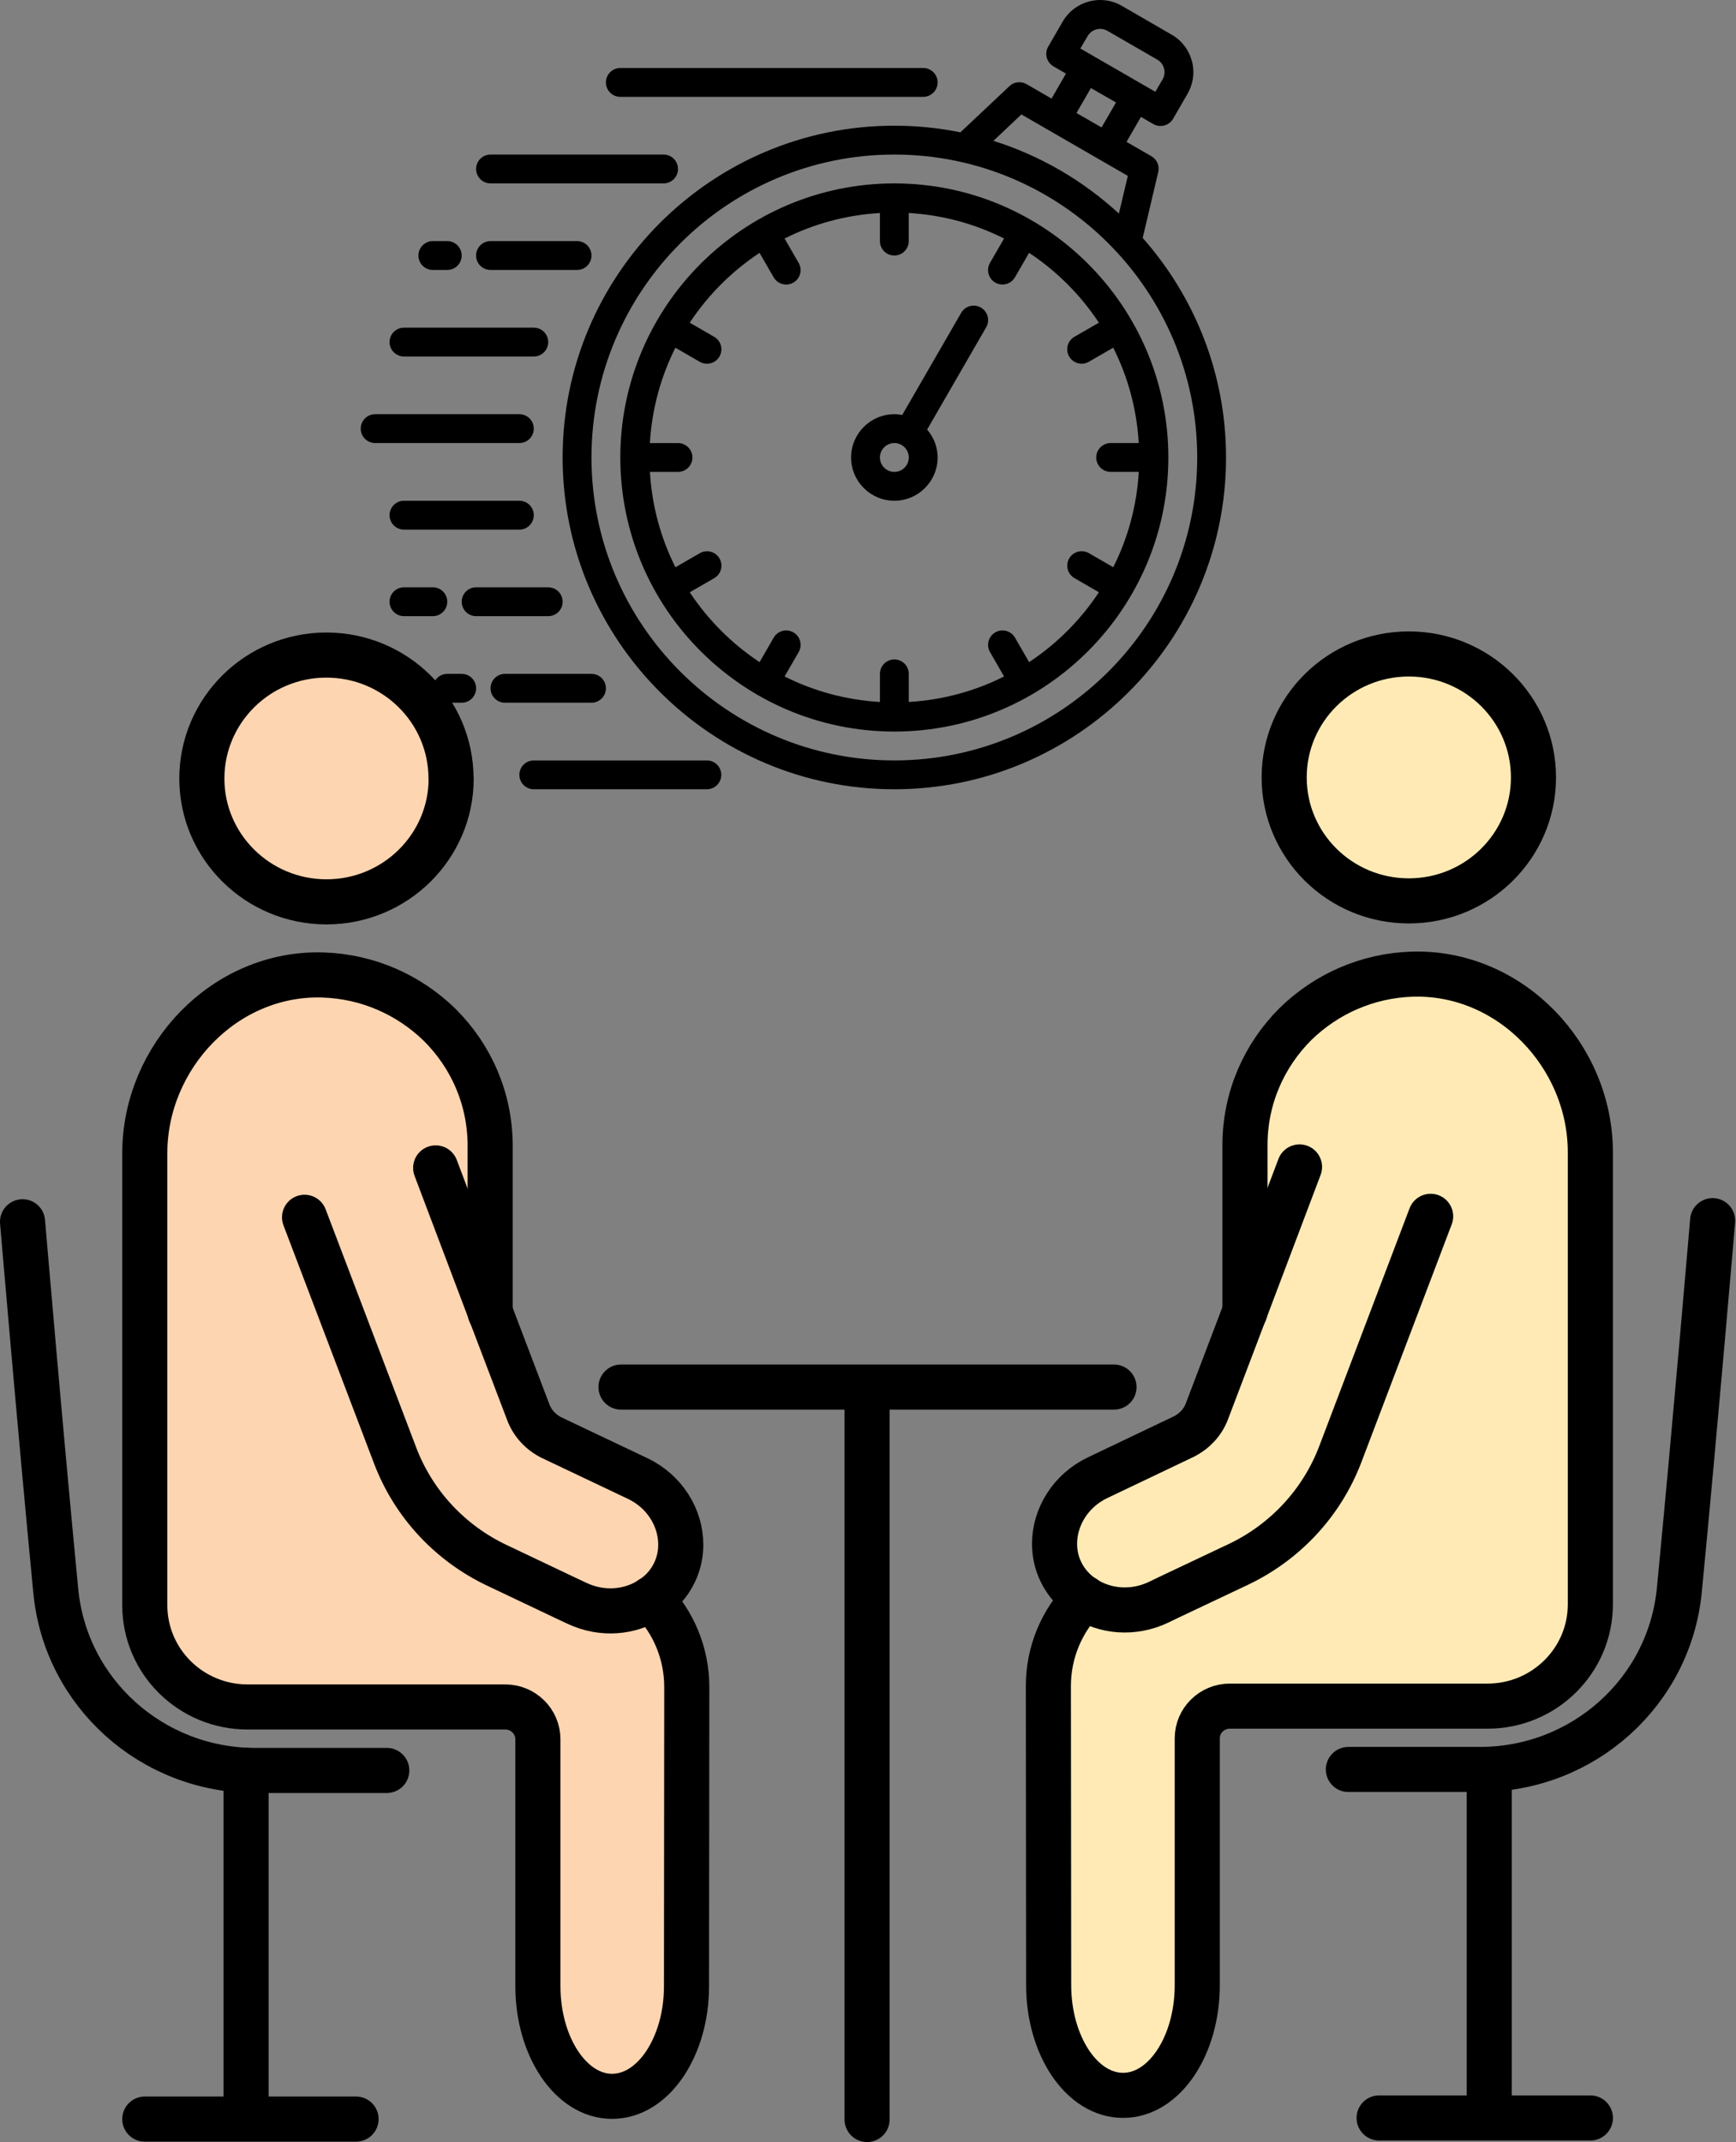 <svg width="77" height="95" viewBox="0 0 77 95" fill="none" xmlns="http://www.w3.org/2000/svg">
<rect x="0" y="0" width="77" height="95" fill="#808080" stroke="none"/>
<path d="M50.684 10.551L51.374 7.628C51.438 7.352 51.317 7.071 51.074 6.93L49.967 6.291L50.607 5.184L51.157 5.504C51.259 5.561 51.368 5.587 51.477 5.587C51.701 5.587 51.912 5.472 52.033 5.267L52.673 4.16C52.929 3.713 52.999 3.194 52.865 2.702C52.73 2.209 52.417 1.794 51.969 1.538L49.756 0.258C48.841 -0.273 47.664 0.041 47.133 0.962L46.493 2.069C46.314 2.376 46.423 2.766 46.73 2.945L47.28 3.265L46.641 4.372L45.534 3.732C45.291 3.591 44.977 3.623 44.773 3.821L42.598 5.868C41.651 5.676 40.672 5.574 39.668 5.574C31.557 5.574 24.955 12.176 24.955 20.287C24.955 28.398 31.557 35 39.668 35C47.779 35 54.381 28.398 54.381 20.287C54.381 16.558 52.98 13.148 50.684 10.551ZM48.24 1.602C48.419 1.295 48.809 1.192 49.116 1.365L51.33 2.644C51.477 2.727 51.586 2.868 51.63 3.035C51.675 3.201 51.65 3.374 51.566 3.521L51.246 4.071L47.92 2.152L48.24 1.602ZM48.387 3.905L49.5 4.544L48.86 5.651L47.747 5.011L48.387 3.905ZM45.304 5.075L50.025 7.8L49.628 9.47C48.048 8.018 46.161 6.905 44.063 6.246L45.304 5.075ZM39.668 33.721C32.26 33.721 26.235 27.695 26.235 20.287C26.235 12.879 32.26 6.854 39.668 6.854C47.076 6.854 53.102 12.879 53.102 20.287C53.102 27.695 47.076 33.721 39.668 33.721Z" fill="black"/>
<path d="M39.668 8.133C32.966 8.133 27.514 13.585 27.514 20.287C27.514 26.989 32.966 32.441 39.668 32.441C46.37 32.441 51.822 26.989 51.822 20.287C51.822 13.585 46.37 8.133 39.668 8.133ZM45.646 29.362L45.02 28.277C44.842 27.971 44.452 27.866 44.146 28.043C43.84 28.219 43.735 28.611 43.912 28.917L44.536 29.998C43.25 30.645 41.821 31.04 40.308 31.129V29.883C40.308 29.529 40.022 29.243 39.669 29.243C39.315 29.243 39.029 29.529 39.029 29.883V31.129C37.516 31.04 36.087 30.645 34.801 29.998L35.425 28.917C35.602 28.61 35.497 28.219 35.191 28.043C34.884 27.866 34.494 27.971 34.317 28.277L33.691 29.362C32.462 28.549 31.407 27.494 30.594 26.265L31.679 25.639C31.985 25.462 32.09 25.071 31.913 24.765C31.736 24.459 31.346 24.354 31.04 24.531L29.959 25.155C29.311 23.869 28.916 22.44 28.827 20.927H30.072C30.426 20.927 30.712 20.641 30.712 20.288C30.712 19.935 30.426 19.648 30.072 19.648H28.826C28.915 18.135 29.31 16.706 29.957 15.42L31.038 16.045C31.14 16.103 31.25 16.13 31.358 16.13C31.579 16.13 31.794 16.016 31.912 15.81C32.089 15.504 31.984 15.113 31.678 14.937L30.593 14.31C31.406 13.081 32.46 12.027 33.69 11.214L34.316 12.299C34.435 12.504 34.649 12.618 34.871 12.618C34.979 12.618 35.089 12.591 35.19 12.533C35.496 12.356 35.601 11.965 35.424 11.659L34.8 10.578C36.086 9.93 37.515 9.535 39.028 9.446V10.692C39.028 11.045 39.314 11.331 39.667 11.331C40.02 11.331 40.307 11.045 40.307 10.692V9.445C41.82 9.534 43.249 9.929 44.535 10.577L43.91 11.658C43.734 11.964 43.839 12.355 44.144 12.531C44.245 12.59 44.355 12.617 44.464 12.617C44.685 12.617 44.9 12.503 45.018 12.297L45.645 11.212C46.874 12.025 47.928 13.08 48.741 14.309L47.656 14.935C47.35 15.112 47.246 15.504 47.422 15.809C47.541 16.015 47.755 16.129 47.977 16.129C48.085 16.129 48.195 16.102 48.296 16.043L49.377 15.419C50.025 16.705 50.42 18.134 50.509 19.647H49.263C48.91 19.647 48.623 19.933 48.623 20.287C48.623 20.64 48.91 20.926 49.263 20.926H50.51C50.421 22.439 50.026 23.868 49.378 25.154L48.297 24.529C47.99 24.353 47.6 24.458 47.423 24.764C47.247 25.07 47.352 25.461 47.658 25.637L48.742 26.264C47.929 27.494 46.875 28.549 45.646 29.362Z" fill="black"/>
<path d="M43.507 13.639C43.2 13.462 42.81 13.567 42.633 13.873L40.018 18.402C39.904 18.382 39.789 18.368 39.669 18.368C38.611 18.368 37.75 19.229 37.75 20.287C37.75 21.345 38.611 22.206 39.669 22.206C40.727 22.206 41.588 21.345 41.588 20.287C41.588 19.813 41.409 19.384 41.123 19.049L43.742 14.513C43.918 14.207 43.814 13.816 43.507 13.639ZM39.669 20.927C39.317 20.927 39.029 20.64 39.029 20.287C39.029 19.935 39.317 19.647 39.669 19.647C40.022 19.647 40.309 19.935 40.309 20.287C40.309 20.64 40.022 20.927 39.669 20.927Z" fill="black"/>
<path d="M27.515 4.295H40.948C41.301 4.295 41.588 4.008 41.588 3.655C41.588 3.302 41.301 3.015 40.948 3.015H27.515C27.162 3.015 26.875 3.302 26.875 3.655C26.875 4.008 27.162 4.295 27.515 4.295Z" fill="black"/>
<path d="M31.353 33.721H23.677C23.324 33.721 23.037 34.007 23.037 34.36C23.037 34.714 23.324 35 23.677 35H31.353C31.706 35 31.993 34.714 31.993 34.36C31.993 34.007 31.706 33.721 31.353 33.721Z" fill="black"/>
<path d="M21.757 8.133H29.433C29.786 8.133 30.073 7.846 30.073 7.493C30.073 7.14 29.786 6.854 29.433 6.854H21.757C21.404 6.854 21.117 7.14 21.117 7.493C21.117 7.846 21.404 8.133 21.757 8.133Z" fill="black"/>
<path d="M17.919 15.809H23.676C24.029 15.809 24.316 15.523 24.316 15.17C24.316 14.816 24.029 14.53 23.676 14.53H17.919C17.566 14.53 17.279 14.816 17.279 15.17C17.279 15.523 17.566 15.809 17.919 15.809Z" fill="black"/>
<path d="M23.676 19.008C23.676 18.655 23.39 18.368 23.037 18.368H16.64C16.287 18.368 16 18.655 16 19.008C16 19.361 16.287 19.647 16.64 19.647H23.037C23.39 19.647 23.676 19.361 23.676 19.008Z" fill="black"/>
<path d="M23.037 22.206H17.919C17.566 22.206 17.279 22.493 17.279 22.846C17.279 23.199 17.566 23.486 17.919 23.486H23.037C23.39 23.486 23.676 23.199 23.676 22.846C23.676 22.493 23.39 22.206 23.037 22.206Z" fill="black"/>
<path d="M21.757 11.971H25.595C25.948 11.971 26.235 11.685 26.235 11.332C26.235 10.978 25.948 10.692 25.595 10.692H21.757C21.404 10.692 21.117 10.978 21.117 11.332C21.117 11.685 21.404 11.971 21.757 11.971Z" fill="black"/>
<path d="M19.838 26.684C19.838 26.331 19.552 26.044 19.198 26.044H17.919C17.566 26.044 17.279 26.331 17.279 26.684C17.279 27.037 17.566 27.324 17.919 27.324H19.198C19.552 27.324 19.838 27.037 19.838 26.684Z" fill="black"/>
<path d="M20.479 29.883H19.839C19.486 29.883 19.199 30.169 19.199 30.522C19.199 30.875 19.486 31.162 19.839 31.162H20.479C20.832 31.162 21.118 30.875 21.118 30.522C21.118 30.169 20.832 29.883 20.479 29.883Z" fill="black"/>
<path d="M24.956 26.684C24.956 26.331 24.67 26.044 24.317 26.044H21.118C20.765 26.044 20.479 26.331 20.479 26.684C20.479 27.037 20.765 27.324 21.118 27.324H24.317C24.67 27.324 24.956 27.037 24.956 26.684Z" fill="black"/>
<path d="M26.875 30.522C26.875 30.169 26.589 29.883 26.236 29.883H22.398C22.044 29.883 21.758 30.169 21.758 30.522C21.758 30.875 22.044 31.162 22.398 31.162H26.236C26.589 31.162 26.875 30.875 26.875 30.522Z" fill="black"/>
<path d="M19.198 11.971H19.838C20.191 11.971 20.478 11.685 20.478 11.332C20.478 10.978 20.191 10.692 19.838 10.692H19.198C18.845 10.692 18.559 10.978 18.559 11.332C18.559 11.685 18.845 11.971 19.198 11.971Z" fill="black"/>
<path d="M55.214 58.169V50.776C55.214 48.679 56.07 46.792 57.45 45.413C58.793 44.095 60.618 43.26 62.648 43.198C66.99 43.081 70.532 46.817 70.532 51.104V71.142C70.532 73.636 68.49 75.659 65.972 75.659H54.539C53.745 75.659 53.096 76.296 53.096 77.088V88.032C53.096 90.729 51.634 92.919 49.81 92.919C48.891 92.919 48.073 92.375 47.473 91.49C46.873 90.593 46.505 89.38 46.505 88.025L46.492 74.768C46.492 73.258 47.092 71.879 48.085 70.858C47.654 70.579 47.286 70.177 47.054 69.695C46.861 69.299 46.773 68.872 46.773 68.451C46.773 67.264 47.486 66.088 48.691 65.519L52.477 63.712C52.965 63.477 53.346 63.075 53.533 62.574L55.207 58.169H55.214Z" fill="#FFEAB5"/>
<path d="M62.486 39.95C65.54 39.95 68.015 37.499 68.015 34.475C68.015 31.451 65.54 29 62.486 29C59.432 29 56.957 31.451 56.957 34.475C56.957 37.499 59.432 39.95 62.486 39.95Z" fill="#FFEAB5"/>
<path d="M28.869 70.901C29.862 71.922 30.462 73.302 30.462 74.817L30.45 88.069C30.45 89.43 30.081 90.636 29.481 91.533C28.881 92.418 28.063 92.962 27.145 92.962C25.327 92.962 23.858 90.766 23.858 88.069V77.125C23.858 76.339 23.209 75.696 22.415 75.696H10.982C8.465 75.696 6.422 73.679 6.422 71.18V51.142C6.422 46.854 9.97 43.111 14.306 43.235C16.337 43.297 18.155 44.132 19.504 45.45C20.891 46.83 21.741 48.716 21.741 50.814V58.213L23.415 62.611C23.602 63.112 23.983 63.521 24.471 63.756L28.263 65.556C29.469 66.125 30.181 67.301 30.181 68.489C30.181 68.909 30.093 69.336 29.9 69.732C29.669 70.215 29.3 70.617 28.869 70.895V70.901Z" fill="#FDD5B1"/>
<path d="M14.474 29.049C17.529 29.049 20.003 31.499 20.003 34.525C20.003 37.55 17.523 39.993 14.474 39.993C11.426 39.993 8.945 37.544 8.945 34.525C8.945 31.506 11.426 29.049 14.474 29.049Z" fill="#FDD5B1"/>
<path d="M6.422 93.971H15.793" stroke="black" stroke-width="2" stroke-linecap="round" stroke-linejoin="round"/>
<path d="M20.011 34.525C20.011 37.544 17.531 39.993 14.482 39.993C11.433 39.993 8.953 37.544 8.953 34.525C8.953 31.506 11.427 29.049 14.476 29.049C17.525 29.049 20.005 31.499 20.005 34.525H20.011Z" stroke="black" stroke-width="2" stroke-linecap="round" stroke-linejoin="round"/>
<path d="M28.869 70.901C29.862 71.922 30.462 73.302 30.462 74.817L30.45 88.069C30.45 89.43 30.081 90.636 29.481 91.533C28.881 92.418 28.063 92.962 27.145 92.962C25.327 92.962 23.858 90.766 23.858 88.069V77.125C23.858 76.339 23.209 75.696 22.415 75.696H10.982C8.465 75.696 6.422 73.679 6.422 71.18V51.142C6.422 46.854 9.97 43.111 14.306 43.235C16.337 43.297 18.155 44.132 19.504 45.45C20.891 46.83 21.741 48.716 21.741 50.814V58.213" stroke="black" stroke-width="2" stroke-linecap="round" stroke-linejoin="round"/>
<path d="M13.508 53.981L17.525 64.542C18.337 66.682 19.955 68.427 22.042 69.416L25.103 70.87L25.59 71.099C26.721 71.631 27.964 71.508 28.883 70.901C29.314 70.623 29.683 70.227 29.914 69.738C30.107 69.342 30.195 68.915 30.195 68.495C30.195 67.307 29.483 66.132 28.277 65.562L24.485 63.762C23.997 63.527 23.616 63.119 23.429 62.617L21.755 58.219L19.324 51.791" stroke="black" stroke-width="2" stroke-linecap="round" stroke-linejoin="round"/>
<path d="M17.156 78.511H11.321C6.735 78.511 2.905 75.065 2.474 70.549C1.781 63.385 1 54.179 1 54.179" stroke="black" stroke-width="2" stroke-linecap="round" stroke-linejoin="round"/>
<path d="M10.914 93.173V78.511" stroke="black" stroke-width="2" stroke-linecap="round" stroke-linejoin="round"/>
<path d="M38.459 62.154V93.989" stroke="black" stroke-width="2" stroke-linecap="round" stroke-linejoin="round"/>
<path d="M49.411 61.51H27.545" stroke="black" stroke-width="2" stroke-linecap="round" stroke-linejoin="round"/>
<path d="M62.488 39.95C65.542 39.95 68.017 37.499 68.017 34.475C68.017 31.451 65.542 29 62.488 29C59.434 29 56.959 31.451 56.959 34.475C56.959 37.499 59.434 39.95 62.488 39.95Z" stroke="black" stroke-width="2" stroke-linecap="round" stroke-linejoin="round"/>
<path d="M48.093 70.858C47.1 71.879 46.5 73.258 46.5 74.768L46.513 88.025C46.513 89.38 46.881 90.593 47.481 91.49C48.081 92.375 48.899 92.919 49.817 92.919C51.635 92.919 53.104 90.729 53.104 88.032V77.088C53.104 76.296 53.753 75.659 54.547 75.659H65.98C68.497 75.659 70.54 73.636 70.54 71.142V51.104C70.54 46.817 66.992 43.081 62.656 43.198C60.626 43.26 58.807 44.095 57.458 45.413C56.077 46.792 55.221 48.679 55.221 50.776V58.169" stroke="black" stroke-width="2" stroke-linecap="round" stroke-linejoin="round"/>
<path d="M63.456 53.938L59.445 64.498C58.627 66.639 57.009 68.383 54.928 69.373L51.867 70.821L51.38 71.056C50.255 71.588 49.006 71.47 48.087 70.864C47.656 70.586 47.288 70.184 47.056 69.701C46.863 69.305 46.775 68.878 46.775 68.458C46.775 67.27 47.488 66.094 48.693 65.525L52.479 63.719C52.967 63.484 53.348 63.081 53.535 62.58L55.209 58.176L57.64 51.748" stroke="black" stroke-width="2" stroke-linecap="round" stroke-linejoin="round"/>
<path d="M59.807 78.467H65.642C70.227 78.467 74.057 75.022 74.488 70.499C75.182 63.335 75.963 54.13 75.963 54.13" stroke="black" stroke-width="2" stroke-linecap="round" stroke-linejoin="round"/>
<path d="M66.055 93.123V78.467" stroke="black" stroke-width="2" stroke-linecap="round" stroke-linejoin="round"/>
<path d="M70.541 93.921H61.17" stroke="black" stroke-width="2" stroke-linecap="round" stroke-linejoin="round"/>
</svg>
